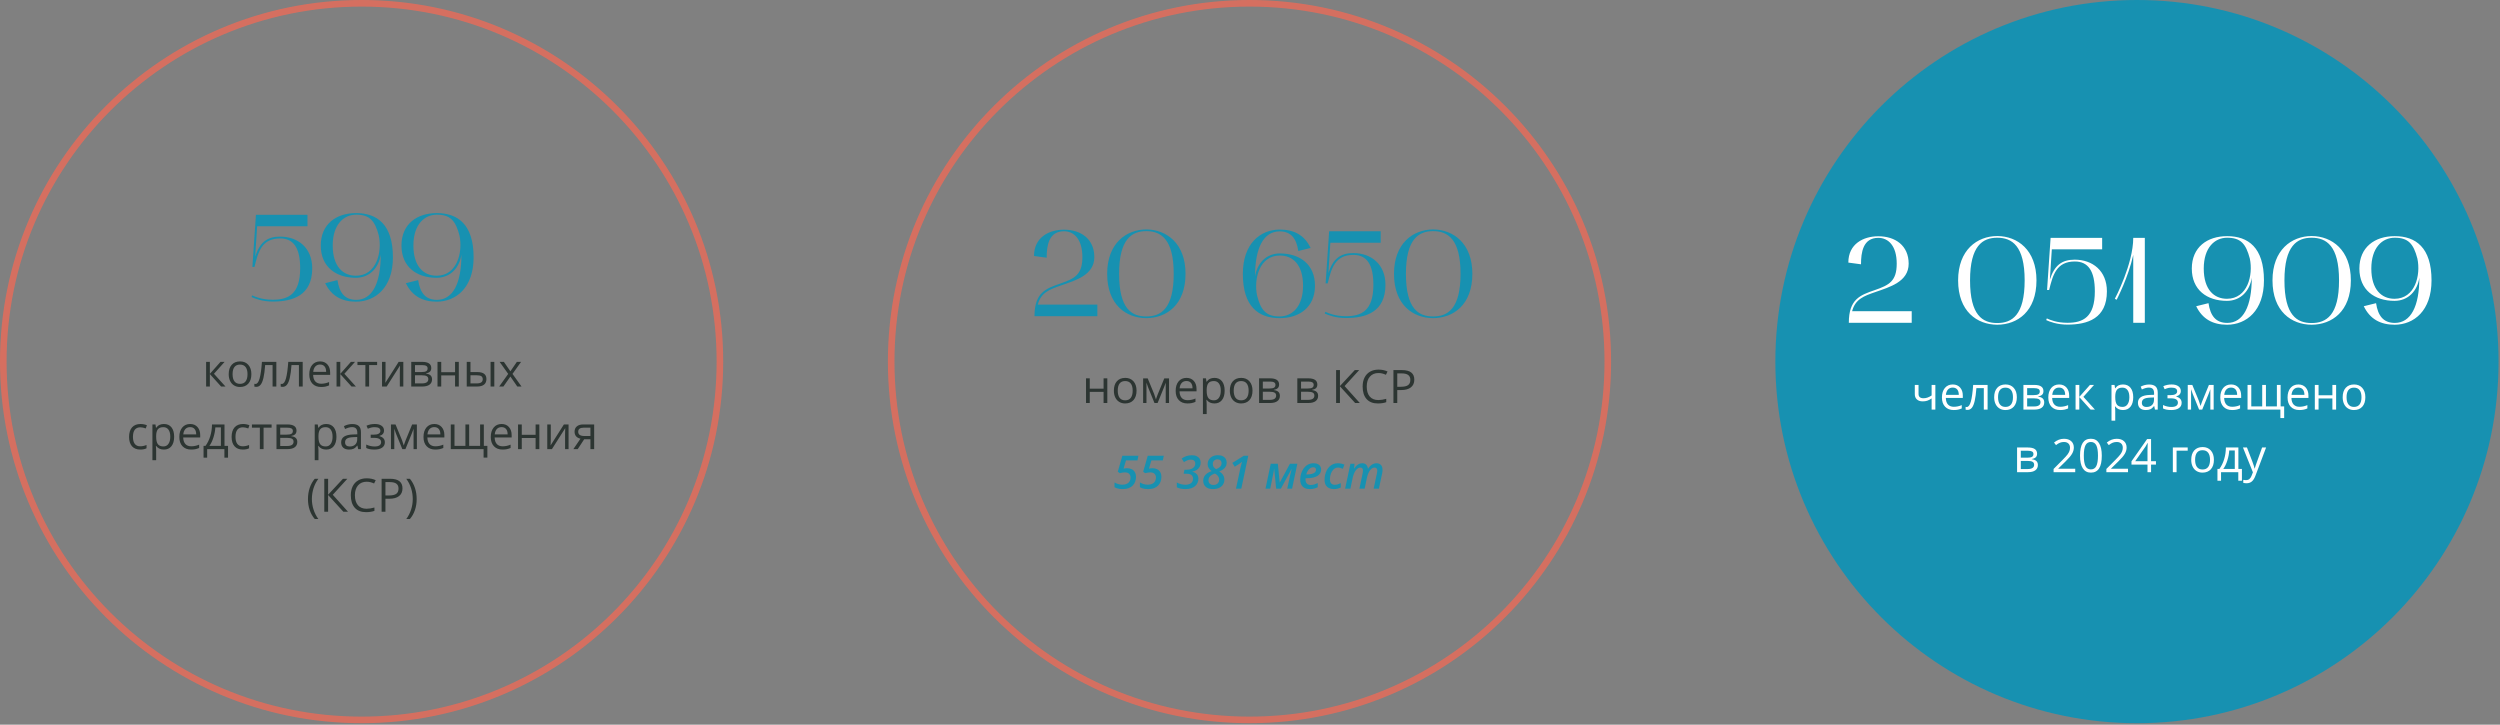 <?xml version="1.0" encoding="UTF-8"?> <svg xmlns="http://www.w3.org/2000/svg" width="759" height="220" viewBox="0 0 759 220" fill="none"><rect x="0" y="0" width="759" height="220" fill="#808080" stroke="none"/><circle cx="109.782" cy="109.782" r="108.782" stroke="#D56F60" stroke-width="2"></circle><path d="M82.804 91.555C79.659 91.555 77.402 90.667 76.366 90.186L76.551 89.668C77.55 90.149 79.696 91 82.804 91C87.54 91 91.129 89.298 91.129 81.454C91.129 75.238 89.094 72.389 85.061 72.389C79.437 72.389 78.364 76.533 77.254 81.047H76.625L77.698 65.211H93.349V68.689H78.068L77.476 77.902C78.845 73.61 81.065 71.834 85.024 71.834C90.426 71.834 94.792 75.201 94.792 81.454C94.792 89.705 88.909 91.555 82.804 91.555ZM97.386 74.535C97.386 68.06 102.049 64.693 108.117 64.693C114.481 64.693 119.291 68.134 119.291 78.124C119.291 87.337 113.963 91.555 108.117 91.592C103.751 91.592 100.606 89.853 98.719 85.968L102.456 85.043C103.011 88.817 104.639 91.037 108.154 91.037C113.001 91.037 115.591 86.005 115.591 77.31C114.999 81.269 112.261 84.34 108.043 84.34C101.975 84.34 97.386 81.01 97.386 74.535ZM101.013 74.535C101.013 80.936 104.158 83.711 108.043 83.711C114.296 83.711 116.072 76.57 114.999 71.501C113.815 66.987 112.224 65.174 108.117 65.174C104.306 65.174 101.013 68.208 101.013 74.535ZM121.885 74.535C121.885 68.06 126.547 64.693 132.615 64.693C138.979 64.693 143.789 68.134 143.789 78.124C143.789 87.337 138.461 91.555 132.615 91.592C128.249 91.592 125.104 89.853 123.217 85.968L126.954 85.043C127.509 88.817 129.137 91.037 132.652 91.037C137.499 91.037 140.089 86.005 140.089 77.31C139.497 81.269 136.759 84.34 132.541 84.34C126.473 84.34 121.885 81.01 121.885 74.535ZM125.511 74.535C125.511 80.936 128.656 83.711 132.541 83.711C138.794 83.711 140.57 76.57 139.497 71.501C138.313 66.987 136.722 65.174 132.615 65.174C128.804 65.174 125.511 68.208 125.511 74.535Z" fill="#1791B1"></path><path d="M66.947 109.86H68.191L64.958 113.477L68.458 117.353H67.132L63.714 113.559V117.353H62.579V109.86H63.714V113.504L66.947 109.86ZM76.319 113.6C76.319 114.821 76.012 115.776 75.397 116.464C74.781 117.147 73.931 117.489 72.847 117.489C72.177 117.489 71.582 117.332 71.062 117.018C70.543 116.703 70.142 116.252 69.859 115.664C69.577 115.076 69.436 114.388 69.436 113.6C69.436 112.378 69.741 111.428 70.352 110.749C70.962 110.065 71.81 109.724 72.894 109.724C73.943 109.724 74.774 110.072 75.39 110.77C76.009 111.467 76.319 112.41 76.319 113.6ZM70.611 113.6C70.611 114.557 70.803 115.286 71.186 115.787C71.568 116.288 72.131 116.539 72.874 116.539C73.617 116.539 74.18 116.291 74.562 115.794C74.95 115.293 75.144 114.561 75.144 113.6C75.144 112.647 74.95 111.925 74.562 111.433C74.18 110.936 73.612 110.688 72.86 110.688C72.118 110.688 71.557 110.931 71.179 111.419C70.8 111.907 70.611 112.633 70.611 113.6ZM83.9 117.353H82.752V110.831H80.503C80.38 112.453 80.209 113.741 79.99 114.693C79.772 115.646 79.487 116.343 79.136 116.785C78.789 117.227 78.347 117.448 77.81 117.448C77.564 117.448 77.368 117.421 77.222 117.366V116.525C77.322 116.553 77.436 116.566 77.564 116.566C78.088 116.566 78.505 116.013 78.814 114.905C79.124 113.798 79.359 112.116 79.519 109.86H83.9V117.353ZM91.898 117.353H90.75V110.831H88.501C88.378 112.453 88.207 113.741 87.988 114.693C87.769 115.646 87.485 116.343 87.134 116.785C86.787 117.227 86.345 117.448 85.808 117.448C85.561 117.448 85.366 117.421 85.22 117.366V116.525C85.32 116.553 85.434 116.566 85.561 116.566C86.086 116.566 86.503 116.013 86.812 114.905C87.122 113.798 87.357 112.116 87.517 109.86H91.898V117.353ZM97.477 117.489C96.369 117.489 95.494 117.152 94.852 116.478C94.213 115.803 93.894 114.867 93.894 113.668C93.894 112.46 94.191 111.501 94.783 110.79C95.38 110.079 96.18 109.724 97.183 109.724C98.121 109.724 98.864 110.034 99.411 110.653C99.958 111.269 100.231 112.082 100.231 113.094V113.812H95.07C95.093 114.691 95.314 115.359 95.733 115.814C96.157 116.27 96.752 116.498 97.518 116.498C98.324 116.498 99.122 116.329 99.91 115.992V117.004C99.509 117.177 99.129 117.3 98.769 117.373C98.413 117.451 97.982 117.489 97.477 117.489ZM97.169 110.674C96.567 110.674 96.087 110.87 95.727 111.262C95.371 111.654 95.162 112.196 95.098 112.889H99.015C99.015 112.173 98.855 111.626 98.536 111.248C98.217 110.865 97.761 110.674 97.169 110.674ZM106.541 109.86H107.785L104.552 113.477L108.052 117.353H106.726L103.308 113.559V117.353H102.173V109.86H103.308V113.504L106.541 109.86ZM114.498 110.831H112.064V117.353H110.93V110.831H108.523V109.86H114.498V110.831ZM117.048 109.86V114.611L117 115.855L116.979 116.245L121.033 109.86H122.448V117.353H121.389V112.772L121.409 111.87L121.443 110.981L117.396 117.353H115.981V109.86H117.048ZM130.932 111.74C130.932 112.228 130.79 112.599 130.508 112.854C130.23 113.105 129.838 113.274 129.332 113.36V113.422C129.97 113.508 130.435 113.695 130.727 113.982C131.023 114.27 131.171 114.666 131.171 115.172C131.171 115.869 130.913 116.407 130.398 116.785C129.888 117.163 129.141 117.353 128.156 117.353H124.854V109.86H128.143C130.002 109.86 130.932 110.487 130.932 111.74ZM130.036 115.097C130.036 114.691 129.881 114.397 129.571 114.215C129.266 114.028 128.758 113.935 128.047 113.935H125.989V116.402H128.074C129.382 116.402 130.036 115.967 130.036 115.097ZM129.824 111.85C129.824 111.485 129.683 111.228 129.4 111.077C129.122 110.922 128.699 110.845 128.129 110.845H125.989V112.957H127.91C128.612 112.957 129.106 112.87 129.394 112.697C129.681 112.524 129.824 112.242 129.824 111.85ZM133.96 109.86V112.998H138.157V109.86H139.292V117.353H138.157V113.976H133.96V117.353H132.825V109.86H133.96ZM142.833 112.957H144.877C145.829 112.957 146.534 113.135 146.989 113.49C147.45 113.841 147.68 114.368 147.68 115.069C147.68 115.821 147.436 116.391 146.948 116.778C146.465 117.161 145.752 117.353 144.809 117.353H141.698V109.86H142.833V112.957ZM150.072 117.353H148.938V109.86H150.072V117.353ZM142.833 113.935V116.402H144.754C145.957 116.402 146.559 115.981 146.559 115.138C146.559 114.718 146.42 114.413 146.142 114.222C145.864 114.03 145.39 113.935 144.72 113.935H142.833ZM154.29 113.518L151.686 109.86H152.978L154.953 112.731L156.922 109.86H158.2L155.596 113.518L158.337 117.353H157.052L154.953 114.317L152.834 117.353H151.549L154.29 113.518ZM42.598 136.489C41.513 136.489 40.672 136.157 40.075 135.491C39.483 134.821 39.187 133.876 39.187 132.654C39.187 131.401 39.487 130.433 40.089 129.749C40.695 129.065 41.556 128.724 42.673 128.724C43.033 128.724 43.393 128.762 43.753 128.84C44.113 128.917 44.395 129.008 44.601 129.113L44.252 130.077C44.001 129.977 43.728 129.895 43.432 129.831C43.135 129.763 42.873 129.729 42.645 129.729C41.123 129.729 40.362 130.699 40.362 132.641C40.362 133.561 40.547 134.268 40.916 134.76C41.29 135.252 41.841 135.498 42.57 135.498C43.195 135.498 43.835 135.364 44.491 135.095V136.1C43.99 136.359 43.359 136.489 42.598 136.489ZM49.762 136.489C49.274 136.489 48.828 136.4 48.422 136.223C48.021 136.04 47.684 135.762 47.41 135.389H47.328C47.383 135.826 47.41 136.241 47.41 136.633V139.716H46.275V128.86H47.198L47.355 129.886H47.41C47.702 129.476 48.041 129.179 48.429 128.997C48.816 128.815 49.26 128.724 49.762 128.724C50.755 128.724 51.521 129.063 52.059 129.742C52.601 130.421 52.872 131.374 52.872 132.6C52.872 133.83 52.596 134.787 52.045 135.471C51.498 136.15 50.737 136.489 49.762 136.489ZM49.598 129.688C48.832 129.688 48.278 129.899 47.937 130.323C47.595 130.747 47.419 131.422 47.41 132.347V132.6C47.41 133.652 47.586 134.407 47.937 134.862C48.287 135.313 48.85 135.539 49.625 135.539C50.272 135.539 50.778 135.277 51.143 134.753C51.512 134.229 51.696 133.507 51.696 132.586C51.696 131.652 51.512 130.936 51.143 130.439C50.778 129.938 50.263 129.688 49.598 129.688ZM58.026 136.489C56.919 136.489 56.044 136.152 55.401 135.478C54.763 134.803 54.444 133.867 54.444 132.668C54.444 131.46 54.741 130.501 55.333 129.79C55.93 129.079 56.73 128.724 57.732 128.724C58.671 128.724 59.414 129.034 59.961 129.653C60.508 130.269 60.781 131.082 60.781 132.094V132.812H55.62C55.643 133.691 55.864 134.359 56.283 134.814C56.707 135.27 57.302 135.498 58.067 135.498C58.874 135.498 59.672 135.329 60.46 134.992V136.004C60.059 136.177 59.678 136.3 59.318 136.373C58.963 136.451 58.532 136.489 58.026 136.489ZM57.719 129.674C57.117 129.674 56.636 129.87 56.276 130.262C55.921 130.654 55.711 131.196 55.648 131.889H59.565C59.565 131.173 59.405 130.626 59.086 130.248C58.767 129.865 58.311 129.674 57.719 129.674ZM69.231 138.943H68.13V136.353H62.894V138.943H61.8V135.375H62.388C62.998 134.546 63.477 133.573 63.823 132.456C64.17 131.34 64.35 130.141 64.363 128.86H68.157V135.375H69.231V138.943ZM67.064 135.375V129.756H65.382C65.323 130.768 65.127 131.793 64.794 132.832C64.466 133.867 64.056 134.714 63.563 135.375H67.064ZM73.728 136.489C72.644 136.489 71.803 136.157 71.206 135.491C70.614 134.821 70.317 133.876 70.317 132.654C70.317 131.401 70.618 130.433 71.22 129.749C71.826 129.065 72.687 128.724 73.804 128.724C74.164 128.724 74.524 128.762 74.884 128.84C75.244 128.917 75.526 129.008 75.731 129.113L75.383 130.077C75.132 129.977 74.859 129.895 74.562 129.831C74.266 129.763 74.004 129.729 73.776 129.729C72.254 129.729 71.493 130.699 71.493 132.641C71.493 133.561 71.678 134.268 72.047 134.76C72.421 135.252 72.972 135.498 73.701 135.498C74.326 135.498 74.966 135.364 75.622 135.095V136.1C75.121 136.359 74.49 136.489 73.728 136.489ZM82.458 129.831H80.024V136.353H78.89V129.831H76.483V128.86H82.458V129.831ZM90.019 130.74C90.019 131.228 89.877 131.599 89.595 131.854C89.317 132.105 88.925 132.274 88.419 132.36V132.422C89.057 132.508 89.522 132.695 89.814 132.982C90.11 133.27 90.258 133.666 90.258 134.172C90.258 134.869 90 135.407 89.485 135.785C88.975 136.163 88.228 136.353 87.243 136.353H83.941V128.86H87.23C89.089 128.86 90.019 129.487 90.019 130.74ZM89.123 134.097C89.123 133.691 88.968 133.397 88.658 133.215C88.353 133.028 87.845 132.935 87.134 132.935H85.076V135.402H87.161C88.469 135.402 89.123 134.967 89.123 134.097ZM88.911 130.85C88.911 130.485 88.77 130.228 88.487 130.077C88.209 129.922 87.785 129.845 87.216 129.845H85.076V131.957H86.997C87.699 131.957 88.193 131.87 88.481 131.697C88.768 131.524 88.911 131.242 88.911 130.85ZM99.035 136.489C98.547 136.489 98.101 136.4 97.695 136.223C97.294 136.04 96.957 135.762 96.684 135.389H96.602C96.656 135.826 96.684 136.241 96.684 136.633V139.716H95.549V128.86H96.472L96.629 129.886H96.684C96.975 129.476 97.315 129.179 97.702 128.997C98.09 128.815 98.534 128.724 99.035 128.724C100.029 128.724 100.794 129.063 101.332 129.742C101.874 130.421 102.146 131.374 102.146 132.6C102.146 133.83 101.87 134.787 101.318 135.471C100.771 136.15 100.01 136.489 99.035 136.489ZM98.871 129.688C98.106 129.688 97.552 129.899 97.21 130.323C96.868 130.747 96.693 131.422 96.684 132.347V132.6C96.684 133.652 96.859 134.407 97.21 134.862C97.561 135.313 98.124 135.539 98.898 135.539C99.546 135.539 100.051 135.277 100.416 134.753C100.785 134.229 100.97 133.507 100.97 132.586C100.97 131.652 100.785 130.936 100.416 130.439C100.051 129.938 99.537 129.688 98.871 129.688ZM108.742 136.353L108.517 135.286H108.462C108.088 135.756 107.715 136.075 107.341 136.243C106.972 136.407 106.509 136.489 105.953 136.489C105.21 136.489 104.627 136.298 104.203 135.915C103.784 135.532 103.574 134.988 103.574 134.281C103.574 132.768 104.784 131.975 107.204 131.902L108.476 131.861V131.396C108.476 130.809 108.348 130.376 108.093 130.098C107.842 129.815 107.439 129.674 106.883 129.674C106.258 129.674 105.552 129.865 104.764 130.248L104.415 129.38C104.784 129.179 105.188 129.022 105.625 128.908C106.067 128.794 106.509 128.737 106.951 128.737C107.844 128.737 108.505 128.936 108.934 129.332C109.367 129.729 109.583 130.364 109.583 131.239V136.353H108.742ZM106.179 135.553C106.885 135.553 107.439 135.359 107.84 134.972C108.245 134.584 108.448 134.042 108.448 133.345V132.668L107.313 132.716C106.411 132.748 105.759 132.889 105.358 133.14C104.962 133.386 104.764 133.771 104.764 134.295C104.764 134.705 104.887 135.017 105.133 135.231C105.383 135.446 105.732 135.553 106.179 135.553ZM113.356 131.971C114.774 131.971 115.482 131.579 115.482 130.795C115.482 130.057 114.908 129.688 113.76 129.688C113.409 129.688 113.09 129.719 112.803 129.783C112.516 129.847 112.14 129.975 111.675 130.166L111.271 129.243C112.046 128.897 112.892 128.724 113.808 128.724C114.669 128.724 115.348 128.901 115.845 129.257C116.341 129.608 116.59 130.089 116.59 130.699C116.59 131.538 116.123 132.087 115.188 132.347V132.401C115.763 132.57 116.182 132.812 116.446 133.126C116.711 133.436 116.843 133.826 116.843 134.295C116.843 134.988 116.562 135.528 116.002 135.915C115.446 136.298 114.676 136.489 113.691 136.489C112.611 136.489 111.777 136.327 111.189 136.004V134.965C112.023 135.357 112.867 135.553 113.719 135.553C114.375 135.553 114.869 135.441 115.202 135.218C115.539 134.99 115.708 134.664 115.708 134.24C115.708 133.37 114.999 132.935 113.582 132.935H112.543V131.971H113.356ZM122.585 135.259L122.797 134.623L123.091 133.816L125.121 128.874H126.563V136.353H125.559V130.166L125.422 130.562L125.025 131.608L123.091 136.353H122.141L120.206 131.595C119.965 130.984 119.798 130.508 119.707 130.166V136.353H118.695V128.874H120.083L122.045 133.625C122.241 134.126 122.421 134.671 122.585 135.259ZM132.155 136.489C131.048 136.489 130.173 136.152 129.53 135.478C128.892 134.803 128.573 133.867 128.573 132.668C128.573 131.46 128.869 130.501 129.462 129.79C130.059 129.079 130.859 128.724 131.861 128.724C132.8 128.724 133.543 129.034 134.09 129.653C134.637 130.269 134.91 131.082 134.91 132.094V132.812H129.749C129.772 133.691 129.993 134.359 130.412 134.814C130.836 135.27 131.431 135.498 132.196 135.498C133.003 135.498 133.8 135.329 134.589 134.992V136.004C134.188 136.177 133.807 136.3 133.447 136.373C133.092 136.451 132.661 136.489 132.155 136.489ZM131.848 129.674C131.246 129.674 130.765 129.87 130.405 130.262C130.05 130.654 129.84 131.196 129.776 131.889H133.693C133.693 131.173 133.534 130.626 133.215 130.248C132.896 129.865 132.44 129.674 131.848 129.674ZM142.437 135.375H145.759V128.874H146.894V135.375H147.967V138.93H146.818V136.353H136.852V128.874H137.986V135.375H141.302V128.874H142.437V135.375ZM152.581 136.489C151.474 136.489 150.599 136.152 149.956 135.478C149.318 134.803 148.999 133.867 148.999 132.668C148.999 131.46 149.295 130.501 149.888 129.79C150.485 129.079 151.285 128.724 152.287 128.724C153.226 128.724 153.969 129.034 154.516 129.653C155.062 130.269 155.336 131.082 155.336 132.094V132.812H150.175C150.198 133.691 150.419 134.359 150.838 134.814C151.262 135.27 151.856 135.498 152.622 135.498C153.429 135.498 154.226 135.329 155.015 134.992V136.004C154.614 136.177 154.233 136.3 153.873 136.373C153.518 136.451 153.087 136.489 152.581 136.489ZM152.273 129.674C151.672 129.674 151.191 129.87 150.831 130.262C150.476 130.654 150.266 131.196 150.202 131.889H154.119C154.119 131.173 153.96 130.626 153.641 130.248C153.322 129.865 152.866 129.674 152.273 129.674ZM158.412 128.86V131.998H162.609V128.86H163.744V136.353H162.609V132.976H158.412V136.353H157.277V128.86H158.412ZM167.217 128.86V133.611L167.169 134.855L167.148 135.245L171.202 128.86H172.617V136.353H171.558V131.772L171.578 130.87L171.612 129.981L167.565 136.353H166.15V128.86H167.217ZM175.399 136.353H174.073L176.227 133.188C175.648 133.06 175.203 132.814 174.894 132.449C174.588 132.08 174.436 131.618 174.436 131.062C174.436 130.378 174.666 129.84 175.126 129.448C175.586 129.056 176.229 128.86 177.054 128.86H180.39V136.353H179.255V133.358H177.361L175.399 136.353ZM175.543 131.075C175.543 131.941 176.172 132.374 177.43 132.374H179.255V129.845H177.197C176.094 129.845 175.543 130.255 175.543 131.075ZM93.498 151.518C93.498 150.31 93.674 149.18 94.024 148.127C94.38 147.074 94.89 146.151 95.556 145.358H96.663C96.007 146.238 95.512 147.204 95.18 148.257C94.852 149.31 94.688 150.392 94.688 151.504C94.688 152.598 94.856 153.666 95.193 154.71C95.531 155.754 96.016 156.706 96.649 157.567H95.556C94.886 156.793 94.375 155.888 94.024 154.854C93.674 153.819 93.498 152.707 93.498 151.518ZM105.646 155.353H104.237L99.616 150.287V155.353H98.454V145.358H99.616V150.198L104.121 145.358H105.454L101.031 150.212L105.646 155.353ZM111.306 146.254C110.207 146.254 109.339 146.621 108.701 147.354C108.068 148.084 107.751 149.084 107.751 150.355C107.751 151.663 108.056 152.675 108.667 153.391C109.282 154.102 110.157 154.457 111.292 154.457C111.989 154.457 112.785 154.332 113.678 154.081V155.1C112.985 155.359 112.131 155.489 111.114 155.489C109.642 155.489 108.505 155.043 107.703 154.149C106.906 153.256 106.507 151.987 106.507 150.342C106.507 149.312 106.698 148.41 107.081 147.635C107.468 146.86 108.024 146.263 108.749 145.844C109.478 145.424 110.335 145.215 111.319 145.215C112.368 145.215 113.284 145.406 114.067 145.789L113.575 146.787C112.819 146.432 112.062 146.254 111.306 146.254ZM122.195 148.271C122.195 149.282 121.849 150.062 121.156 150.608C120.468 151.151 119.481 151.422 118.196 151.422H117.021V155.353H115.858V145.358H118.449C120.947 145.358 122.195 146.329 122.195 148.271ZM117.021 150.424H118.066C119.096 150.424 119.841 150.257 120.302 149.925C120.762 149.592 120.992 149.059 120.992 148.325C120.992 147.664 120.776 147.172 120.343 146.849C119.91 146.525 119.235 146.363 118.319 146.363H117.021V150.424ZM126.502 151.518C126.502 152.716 126.324 153.833 125.969 154.867C125.618 155.902 125.11 156.802 124.444 157.567H123.351C123.984 156.711 124.469 155.76 124.807 154.717C125.144 153.669 125.312 152.598 125.312 151.504C125.312 150.392 125.146 149.31 124.813 148.257C124.485 147.204 123.993 146.238 123.337 145.358H124.444C125.114 146.156 125.625 147.083 125.976 148.141C126.326 149.193 126.502 150.319 126.502 151.518Z" fill="#2C3532"></path><circle cx="379.345" cy="109.782" r="108.782" stroke="#D56F60" stroke-width="2"></circle><path d="M313.923 77.722C313.923 72.024 318.511 69.73 323.025 69.73C328.168 69.73 332.238 72.542 332.238 78.055C332.238 83.568 326.429 85.159 322.1 86.676C318.696 87.86 316.032 88.785 315.07 92.485H333.163V96H314.071C314.071 88.822 317.512 87.601 321.915 86.084C326.318 84.567 328.612 83.346 328.612 78.055C328.612 72.616 326.059 70.211 323.025 70.211C318.326 70.211 317.771 74.725 317.771 78.24L313.923 77.722ZM336.136 83.124C336.136 73.874 341.908 69.693 348.013 69.656C354.155 69.693 359.927 73.874 359.927 83.124C359.927 92.559 354.155 96.555 348.013 96.592C341.908 96.555 336.136 92.559 336.136 83.124ZM348.013 70.174C343.61 70.174 339.762 72.579 339.762 83.124C339.762 93.817 343.61 96.074 348.013 96.074C352.453 96.074 356.338 93.743 356.338 83.124C356.338 72.579 352.453 70.174 348.013 70.174ZM388.501 96.592C382.137 96.592 377.327 93.151 377.327 83.161C377.327 73.911 382.655 69.73 388.501 69.693C392.904 69.693 396.049 71.395 397.899 75.28L394.162 76.205C393.607 72.431 391.979 70.248 388.501 70.248C383.617 70.248 381.027 75.243 381.027 83.975C381.619 79.979 384.357 76.945 388.575 76.945C394.643 76.945 399.231 80.275 399.231 86.75C399.231 93.225 394.569 96.592 388.501 96.592ZM388.575 77.574C382.359 77.574 380.583 84.678 381.656 89.747C382.803 94.261 384.431 96.074 388.501 96.074C392.312 96.074 395.605 93.077 395.605 86.75C395.605 80.349 392.497 77.574 388.575 77.574ZM408.633 96.555C405.488 96.555 403.231 95.667 402.195 95.186L402.38 94.668C403.379 95.149 405.525 96 408.633 96C413.369 96 416.958 94.298 416.958 86.454C416.958 80.238 414.923 77.389 410.89 77.389C405.266 77.389 404.193 81.533 403.083 86.047H402.454L403.527 70.211H419.178V73.689H403.897L403.305 82.902C404.674 78.61 406.894 76.834 410.853 76.834C416.255 76.834 420.621 80.201 420.621 86.454C420.621 94.705 414.738 96.555 408.633 96.555ZM423.216 83.124C423.216 73.874 428.988 69.693 435.093 69.656C441.235 69.693 447.007 73.874 447.007 83.124C447.007 92.559 441.235 96.555 435.093 96.592C428.988 96.555 423.216 92.559 423.216 83.124ZM435.093 70.174C430.69 70.174 426.842 72.579 426.842 83.124C426.842 93.817 430.69 96.074 435.093 96.074C439.533 96.074 443.418 93.743 443.418 83.124C443.418 72.579 439.533 70.174 435.093 70.174Z" fill="#1791B1"></path><path d="M330.851 114.86V117.998H335.048V114.86H336.183V122.353H335.048V118.976H330.851V122.353H329.716V114.86H330.851ZM345.056 118.6C345.056 119.821 344.749 120.776 344.133 121.464C343.518 122.147 342.668 122.489 341.583 122.489C340.914 122.489 340.319 122.332 339.799 122.018C339.28 121.703 338.879 121.252 338.596 120.664C338.314 120.076 338.172 119.388 338.172 118.6C338.172 117.378 338.478 116.428 339.088 115.749C339.699 115.065 340.547 114.724 341.631 114.724C342.68 114.724 343.511 115.072 344.126 115.77C344.746 116.467 345.056 117.41 345.056 118.6ZM339.348 118.6C339.348 119.557 339.54 120.286 339.922 120.787C340.305 121.288 340.868 121.539 341.611 121.539C342.354 121.539 342.917 121.291 343.299 120.794C343.687 120.293 343.88 119.561 343.88 118.6C343.88 117.647 343.687 116.925 343.299 116.433C342.917 115.936 342.349 115.688 341.597 115.688C340.854 115.688 340.294 115.931 339.916 116.419C339.537 116.907 339.348 117.633 339.348 118.6ZM350.942 121.259L351.154 120.623L351.448 119.816L353.478 114.874H354.92V122.353H353.916V116.166L353.779 116.562L353.382 117.608L351.448 122.353H350.498L348.563 117.595C348.321 116.984 348.155 116.508 348.064 116.166V122.353H347.052V114.874H348.44L350.402 119.625C350.598 120.126 350.778 120.671 350.942 121.259ZM360.512 122.489C359.405 122.489 358.53 122.152 357.887 121.478C357.249 120.803 356.93 119.867 356.93 118.668C356.93 117.46 357.226 116.501 357.819 115.79C358.416 115.079 359.216 114.724 360.218 114.724C361.157 114.724 361.9 115.034 362.447 115.653C362.994 116.269 363.267 117.082 363.267 118.094V118.812H358.106C358.129 119.691 358.35 120.359 358.769 120.814C359.193 121.27 359.788 121.498 360.553 121.498C361.36 121.498 362.157 121.329 362.946 120.992V122.004C362.545 122.177 362.164 122.3 361.804 122.373C361.449 122.451 361.018 122.489 360.512 122.489ZM360.205 115.674C359.603 115.674 359.122 115.87 358.762 116.262C358.407 116.654 358.197 117.196 358.133 117.889H362.05C362.05 117.173 361.891 116.626 361.572 116.248C361.253 115.865 360.797 115.674 360.205 115.674ZM368.695 122.489C368.207 122.489 367.761 122.4 367.355 122.223C366.954 122.04 366.617 121.762 366.343 121.389H366.261C366.316 121.826 366.343 122.241 366.343 122.633V125.716H365.208V114.86H366.131L366.289 115.886H366.343C366.635 115.476 366.974 115.179 367.362 114.997C367.749 114.815 368.194 114.724 368.695 114.724C369.688 114.724 370.454 115.063 370.992 115.742C371.534 116.421 371.805 117.374 371.805 118.6C371.805 119.83 371.529 120.787 370.978 121.471C370.431 122.15 369.67 122.489 368.695 122.489ZM368.531 115.688C367.765 115.688 367.211 115.899 366.87 116.323C366.528 116.747 366.352 117.422 366.343 118.347V118.6C366.343 119.652 366.519 120.407 366.87 120.862C367.221 121.313 367.783 121.539 368.558 121.539C369.205 121.539 369.711 121.277 370.076 120.753C370.445 120.229 370.629 119.507 370.629 118.586C370.629 117.652 370.445 116.936 370.076 116.439C369.711 115.938 369.196 115.688 368.531 115.688ZM380.261 118.6C380.261 119.821 379.954 120.776 379.338 121.464C378.723 122.147 377.873 122.489 376.789 122.489C376.119 122.489 375.524 122.332 375.004 122.018C374.485 121.703 374.084 121.252 373.801 120.664C373.519 120.076 373.377 119.388 373.377 118.6C373.377 117.378 373.683 116.428 374.293 115.749C374.904 115.065 375.752 114.724 376.836 114.724C377.885 114.724 378.716 115.072 379.332 115.77C379.951 116.467 380.261 117.41 380.261 118.6ZM374.553 118.6C374.553 119.557 374.745 120.286 375.127 120.787C375.51 121.288 376.073 121.539 376.816 121.539C377.559 121.539 378.122 121.291 378.504 120.794C378.892 120.293 379.085 119.561 379.085 118.6C379.085 117.647 378.892 116.925 378.504 116.433C378.122 115.936 377.554 115.688 376.802 115.688C376.059 115.688 375.499 115.931 375.121 116.419C374.742 116.907 374.553 117.633 374.553 118.6ZM388.334 116.74C388.334 117.228 388.193 117.599 387.911 117.854C387.633 118.105 387.241 118.274 386.735 118.36V118.422C387.373 118.508 387.838 118.695 388.129 118.982C388.426 119.27 388.574 119.666 388.574 120.172C388.574 120.869 388.316 121.407 387.801 121.785C387.291 122.163 386.543 122.353 385.559 122.353H382.257V114.86H385.545C387.405 114.86 388.334 115.487 388.334 116.74ZM387.439 120.097C387.439 119.691 387.284 119.397 386.974 119.215C386.669 119.028 386.161 118.935 385.45 118.935H383.392V121.402H385.477C386.785 121.402 387.439 120.967 387.439 120.097ZM387.227 116.85C387.227 116.485 387.086 116.228 386.803 116.077C386.525 115.922 386.101 115.845 385.532 115.845H383.392V117.957H385.313C386.015 117.957 386.509 117.87 386.796 117.697C387.083 117.524 387.227 117.242 387.227 116.85ZM399.942 116.74C399.942 117.228 399.801 117.599 399.518 117.854C399.24 118.105 398.848 118.274 398.342 118.36V118.422C398.98 118.508 399.445 118.695 399.737 118.982C400.033 119.27 400.181 119.666 400.181 120.172C400.181 120.869 399.924 121.407 399.409 121.785C398.898 122.163 398.151 122.353 397.167 122.353H393.865V114.86H397.153C399.012 114.86 399.942 115.487 399.942 116.74ZM399.046 120.097C399.046 119.691 398.891 119.397 398.582 119.215C398.276 119.028 397.768 118.935 397.057 118.935H395V121.402H397.084C398.392 121.402 399.046 120.967 399.046 120.097ZM398.834 116.85C398.834 116.485 398.693 116.228 398.411 116.077C398.133 115.922 397.709 115.845 397.139 115.845H395V117.957H396.92C397.622 117.957 398.117 117.87 398.404 117.697C398.691 117.524 398.834 117.242 398.834 116.85ZM412.834 122.353H411.426L406.805 117.287V122.353H405.643V112.358H406.805V117.198L411.31 112.358H412.643L408.22 117.212L412.834 122.353ZM418.495 113.254C417.396 113.254 416.528 113.621 415.89 114.354C415.257 115.084 414.94 116.084 414.94 117.355C414.94 118.663 415.245 119.675 415.856 120.391C416.471 121.102 417.346 121.457 418.481 121.457C419.178 121.457 419.973 121.332 420.867 121.081V122.1C420.174 122.359 419.319 122.489 418.303 122.489C416.831 122.489 415.694 122.043 414.892 121.149C414.095 120.256 413.696 118.987 413.696 117.342C413.696 116.312 413.887 115.41 414.27 114.635C414.657 113.86 415.213 113.263 415.938 112.844C416.667 112.424 417.524 112.215 418.508 112.215C419.556 112.215 420.472 112.406 421.256 112.789L420.764 113.787C420.008 113.432 419.251 113.254 418.495 113.254ZM429.384 115.271C429.384 116.282 429.038 117.062 428.345 117.608C427.657 118.151 426.67 118.422 425.385 118.422H424.209V122.353H423.047V112.358H425.638C428.136 112.358 429.384 113.329 429.384 115.271ZM424.209 117.424H425.255C426.285 117.424 427.03 117.257 427.491 116.925C427.951 116.592 428.181 116.059 428.181 115.325C428.181 114.664 427.965 114.172 427.532 113.849C427.099 113.525 426.424 113.363 425.508 113.363H424.209V117.424Z" fill="#2C3532"></path><path d="M340.815 148.489C340.487 148.489 340.173 148.466 339.872 148.421C339.576 148.375 339.3 148.312 339.045 148.229C338.79 148.147 338.564 148.049 338.368 147.936V146.466C338.701 146.666 339.068 146.83 339.469 146.958C339.87 147.086 340.287 147.149 340.72 147.149C341.171 147.149 341.556 147.092 341.875 146.979C342.194 146.86 342.454 146.701 342.654 146.5C342.855 146.295 343.001 146.062 343.092 145.803C343.187 145.543 343.235 145.272 343.235 144.989C343.235 144.524 343.094 144.146 342.811 143.854C342.533 143.563 342.1 143.417 341.513 143.417C341.225 143.417 340.954 143.442 340.699 143.492C340.444 143.538 340.198 143.592 339.961 143.656L339.359 143.205L340.747 138.358H345.621L345.327 139.773H341.854L341.109 142.275C341.251 142.243 341.41 142.214 341.588 142.187C341.766 142.159 341.966 142.146 342.189 142.146C342.718 142.146 343.185 142.248 343.591 142.453C343.996 142.654 344.313 142.95 344.541 143.342C344.773 143.734 344.89 144.219 344.89 144.798C344.89 145.276 344.812 145.737 344.657 146.179C344.507 146.616 344.27 147.01 343.946 147.361C343.623 147.708 343.201 147.983 342.682 148.188C342.167 148.389 341.544 148.489 340.815 148.489ZM348.526 148.489C348.198 148.489 347.884 148.466 347.583 148.421C347.287 148.375 347.011 148.312 346.756 148.229C346.501 148.147 346.275 148.049 346.079 147.936V146.466C346.412 146.666 346.779 146.83 347.18 146.958C347.581 147.086 347.998 147.149 348.431 147.149C348.882 147.149 349.267 147.092 349.586 146.979C349.905 146.86 350.165 146.701 350.365 146.5C350.566 146.295 350.711 146.062 350.803 145.803C350.898 145.543 350.946 145.272 350.946 144.989C350.946 144.524 350.805 144.146 350.522 143.854C350.244 143.563 349.811 143.417 349.224 143.417C348.936 143.417 348.665 143.442 348.41 143.492C348.155 143.538 347.909 143.592 347.672 143.656L347.07 143.205L348.458 138.358H353.332L353.038 139.773H349.565L348.82 142.275C348.961 142.243 349.121 142.214 349.299 142.187C349.476 142.159 349.677 142.146 349.9 142.146C350.429 142.146 350.896 142.248 351.302 142.453C351.707 142.654 352.024 142.95 352.252 143.342C352.484 143.734 352.6 144.219 352.6 144.798C352.6 145.276 352.523 145.737 352.368 146.179C352.218 146.616 351.981 147.01 351.657 147.361C351.334 147.708 350.912 147.983 350.392 148.188C349.877 148.389 349.255 148.489 348.526 148.489ZM359.915 148.489C359.386 148.489 358.901 148.444 358.459 148.353C358.017 148.257 357.623 148.12 357.276 147.942V146.479C357.627 146.685 358.033 146.851 358.493 146.979C358.958 147.106 359.418 147.17 359.874 147.17C360.234 147.17 360.558 147.129 360.845 147.047C361.132 146.965 361.376 146.846 361.576 146.691C361.781 146.532 361.936 146.338 362.041 146.11C362.15 145.878 362.205 145.614 362.205 145.317C362.205 145.007 362.137 144.743 362 144.524C361.868 144.301 361.66 144.13 361.378 144.012C361.095 143.889 360.731 143.827 360.284 143.827H359.354L359.607 142.604H360.325C360.649 142.604 360.963 142.567 361.268 142.494C361.578 142.417 361.854 142.3 362.096 142.146C362.342 141.991 362.535 141.795 362.677 141.558C362.818 141.321 362.889 141.04 362.889 140.717C362.889 140.366 362.775 140.083 362.547 139.869C362.323 139.655 362.004 139.548 361.59 139.548C361.166 139.548 360.779 139.623 360.428 139.773C360.081 139.924 359.755 140.102 359.45 140.307L358.753 139.206C359.172 138.919 359.626 138.682 360.113 138.495C360.601 138.308 361.184 138.215 361.863 138.215C362.447 138.215 362.934 138.311 363.326 138.502C363.723 138.693 364.021 138.958 364.222 139.295C364.422 139.632 364.522 140.02 364.522 140.457C364.522 140.926 364.422 141.35 364.222 141.729C364.021 142.102 363.734 142.414 363.36 142.665C362.991 142.916 362.542 143.089 362.014 143.185V143.246C362.529 143.342 362.959 143.567 363.306 143.923C363.656 144.274 363.832 144.759 363.832 145.379C363.832 145.775 363.754 146.16 363.599 146.534C363.449 146.903 363.214 147.236 362.895 147.532C362.576 147.824 362.169 148.056 361.672 148.229C361.18 148.403 360.594 148.489 359.915 148.489ZM368.255 148.489C367.594 148.489 367.043 148.378 366.6 148.154C366.163 147.931 365.835 147.63 365.616 147.252C365.397 146.869 365.288 146.445 365.288 145.98C365.288 145.493 365.388 145.064 365.589 144.695C365.789 144.322 366.079 143.998 366.457 143.725C366.84 143.451 367.298 143.216 367.831 143.021C367.617 142.861 367.421 142.681 367.243 142.48C367.065 142.28 366.922 142.052 366.812 141.797C366.703 141.537 366.648 141.243 366.648 140.915C366.648 140.386 366.776 139.919 367.031 139.514C367.291 139.104 367.653 138.782 368.118 138.55C368.587 138.317 369.139 138.201 369.772 138.201C370.383 138.201 370.882 138.306 371.269 138.516C371.661 138.721 371.951 138.994 372.138 139.336C372.329 139.673 372.425 140.04 372.425 140.437C372.425 140.924 372.318 141.341 372.103 141.688C371.894 142.029 371.618 142.316 371.276 142.549C370.934 142.781 370.565 142.975 370.169 143.13C370.456 143.303 370.716 143.506 370.948 143.738C371.181 143.966 371.367 144.235 371.509 144.545C371.65 144.85 371.721 145.213 371.721 145.632C371.721 146.133 371.595 146.6 371.345 147.033C371.094 147.466 370.711 147.817 370.196 148.086C369.686 148.355 369.039 148.489 368.255 148.489ZM368.391 147.238C368.788 147.238 369.114 147.163 369.369 147.013C369.629 146.862 369.822 146.666 369.95 146.425C370.078 146.183 370.141 145.926 370.141 145.652C370.141 145.365 370.089 145.11 369.984 144.887C369.884 144.659 369.738 144.454 369.547 144.271C369.355 144.089 369.123 143.921 368.849 143.766C368.453 143.898 368.109 144.055 367.817 144.237C367.526 144.42 367.298 144.641 367.134 144.9C366.974 145.156 366.894 145.468 366.894 145.837C366.894 146.27 367.031 146.612 367.305 146.862C367.583 147.113 367.945 147.238 368.391 147.238ZM369.205 142.433C369.556 142.3 369.854 142.15 370.1 141.981C370.347 141.813 370.533 141.617 370.661 141.394C370.793 141.17 370.859 140.913 370.859 140.621C370.859 140.257 370.748 139.972 370.524 139.767C370.301 139.557 370.005 139.452 369.636 139.452C369.344 139.452 369.091 139.511 368.877 139.63C368.663 139.748 368.496 139.912 368.378 140.122C368.259 140.327 368.2 140.569 368.2 140.847C368.2 141.229 368.294 141.546 368.48 141.797C368.667 142.043 368.909 142.255 369.205 142.433ZM375.241 148.353L376.533 142.33C376.583 142.107 376.638 141.865 376.697 141.605C376.761 141.346 376.827 141.09 376.895 140.84C376.964 140.589 377.025 140.37 377.08 140.184C376.966 140.288 376.827 140.402 376.663 140.525C376.503 140.648 376.342 140.762 376.178 140.867L374.858 141.701L374.134 140.539L377.634 138.358H378.98L376.854 148.353H375.241ZM384.203 148.353L385.796 140.792H387.956L388.516 146.479H388.551L391.62 140.792H393.876L392.276 148.353H390.807L391.695 144.237C391.777 143.891 391.859 143.554 391.941 143.226C392.023 142.893 392.099 142.601 392.167 142.351H392.133L388.886 148.353H387.443L386.842 142.351H386.808C386.771 142.665 386.721 142.989 386.657 143.321C386.598 143.649 386.534 143.973 386.466 144.292L385.645 148.353H384.203ZM397.615 148.489C397.036 148.489 396.53 148.38 396.098 148.161C395.669 147.938 395.336 147.612 395.099 147.184C394.867 146.751 394.751 146.222 394.751 145.598C394.751 144.978 394.84 144.374 395.017 143.786C395.195 143.194 395.457 142.66 395.804 142.187C396.15 141.713 396.572 141.337 397.068 141.059C397.565 140.781 398.13 140.642 398.764 140.642C399.538 140.642 400.119 140.817 400.507 141.168C400.899 141.514 401.095 141.975 401.095 142.549C401.095 142.941 401.006 143.299 400.828 143.622C400.65 143.946 400.379 144.226 400.015 144.463C399.655 144.695 399.197 144.875 398.641 145.003C398.089 145.131 397.44 145.194 396.692 145.194H396.385C396.38 145.263 396.376 145.333 396.371 145.406C396.366 145.475 396.364 145.543 396.364 145.611C396.364 146.117 396.496 146.516 396.761 146.808C397.025 147.095 397.41 147.238 397.916 147.238C398.299 147.238 398.652 147.19 398.975 147.095C399.299 146.999 399.661 146.855 400.062 146.664V147.929C399.693 148.106 399.32 148.245 398.941 148.346C398.563 148.441 398.121 148.489 397.615 148.489ZM396.583 144.032H396.815C397.371 144.032 397.854 143.98 398.265 143.875C398.675 143.766 398.991 143.606 399.215 143.396C399.438 143.182 399.55 142.923 399.55 142.617C399.55 142.38 399.474 142.196 399.324 142.063C399.178 141.927 398.96 141.858 398.668 141.858C398.381 141.858 398.098 141.947 397.82 142.125C397.542 142.298 397.294 142.549 397.075 142.877C396.856 143.201 396.692 143.586 396.583 144.032ZM404.95 148.489C404.408 148.489 403.925 148.389 403.501 148.188C403.077 147.988 402.744 147.68 402.503 147.266C402.261 146.851 402.141 146.322 402.141 145.68C402.141 145.137 402.197 144.618 402.311 144.121C402.43 143.62 402.601 143.16 402.824 142.74C403.047 142.316 403.321 141.95 403.644 141.64C403.968 141.325 404.337 141.081 404.752 140.908C405.167 140.73 405.625 140.642 406.126 140.642C406.518 140.642 406.885 140.68 407.226 140.758C407.568 140.831 407.883 140.933 408.17 141.065L407.691 142.33C407.473 142.23 407.238 142.143 406.987 142.07C406.741 141.993 406.47 141.954 406.174 141.954C405.805 141.954 405.472 142.054 405.176 142.255C404.879 142.451 404.627 142.722 404.417 143.068C404.207 143.41 404.045 143.798 403.932 144.23C403.822 144.663 403.767 145.117 403.767 145.591C403.767 145.928 403.824 146.215 403.938 146.452C404.052 146.689 404.216 146.871 404.431 146.999C404.649 147.122 404.911 147.184 405.217 147.184C405.554 147.184 405.871 147.136 406.167 147.04C406.463 146.94 406.759 146.817 407.056 146.671V147.997C406.773 148.147 406.459 148.266 406.112 148.353C405.766 148.444 405.378 148.489 404.95 148.489ZM408.382 148.353L409.988 140.785H411.239L411.075 142.214H411.143C411.321 141.945 411.526 141.692 411.759 141.455C411.996 141.214 412.262 141.018 412.558 140.867C412.859 140.717 413.197 140.642 413.57 140.642C414.099 140.642 414.502 140.787 414.78 141.079C415.063 141.371 415.238 141.77 415.307 142.275H415.361C415.548 141.984 415.765 141.715 416.011 141.469C416.261 141.223 416.542 141.024 416.851 140.874C417.166 140.719 417.508 140.642 417.877 140.642C418.488 140.642 418.95 140.819 419.265 141.175C419.579 141.53 419.736 142.027 419.736 142.665C419.736 142.856 419.723 143.052 419.695 143.253C419.672 143.453 419.636 143.661 419.586 143.875L418.642 148.353H417.043L418.02 143.759C418.057 143.581 418.084 143.422 418.102 143.28C418.125 143.134 418.137 142.998 418.137 142.87C418.137 142.574 418.066 142.348 417.925 142.193C417.788 142.034 417.578 141.954 417.296 141.954C417.059 141.954 416.824 142.025 416.592 142.166C416.364 142.307 416.147 142.512 415.942 142.781C415.737 143.05 415.555 143.376 415.395 143.759C415.236 144.137 415.106 144.565 415.006 145.044L414.308 148.353H412.716L413.68 143.772C413.721 143.59 413.75 143.426 413.768 143.28C413.787 143.134 413.796 143.007 413.796 142.897C413.796 142.592 413.73 142.36 413.598 142.2C413.47 142.036 413.265 141.954 412.982 141.954C412.745 141.954 412.511 142.025 412.278 142.166C412.046 142.307 411.827 142.515 411.622 142.788C411.417 143.062 411.232 143.394 411.068 143.786C410.904 144.174 410.77 144.618 410.665 145.119L409.981 148.353H408.382Z" fill="#1791B1"></path><circle cx="648.782" cy="109.782" r="109.782" fill="#1791B1"></circle><path d="M561.155 79.722C561.155 74.024 565.743 71.73 570.257 71.73C575.4 71.73 579.47 74.542 579.47 80.055C579.47 85.568 573.661 87.159 569.332 88.676C565.928 89.86 563.264 90.785 562.302 94.485H580.395V98H561.303C561.303 90.822 564.744 89.601 569.147 88.084C573.55 86.567 575.844 85.346 575.844 80.055C575.844 74.616 573.291 72.211 570.257 72.211C565.558 72.211 565.003 76.725 565.003 80.24L561.155 79.722ZM594.482 85.124C594.482 75.874 600.254 71.693 606.359 71.656C612.501 71.693 618.273 75.874 618.273 85.124C618.273 94.559 612.501 98.555 606.359 98.592C600.254 98.555 594.482 94.559 594.482 85.124ZM606.359 72.174C601.956 72.174 598.108 74.579 598.108 85.124C598.108 95.817 601.956 98.074 606.359 98.074C610.799 98.074 614.684 95.743 614.684 85.124C614.684 74.579 610.799 72.174 606.359 72.174ZM627.667 98.555C624.522 98.555 622.265 97.667 621.229 97.186L621.414 96.668C622.413 97.149 624.559 98 627.667 98C632.403 98 635.992 96.298 635.992 88.454C635.992 82.238 633.957 79.389 629.924 79.389C624.3 79.389 623.227 83.533 622.117 88.047H621.488L622.561 72.211H638.212V75.689H622.931L622.339 84.902C623.708 80.61 625.928 78.834 629.887 78.834C635.289 78.834 639.655 82.201 639.655 88.454C639.655 96.705 633.772 98.555 627.667 98.555ZM642.62 91.007L642.065 90.711C642.139 90.6 647.652 80.129 647.652 72.211H651.167V98H647.652V77.391C646.172 84.199 642.657 90.896 642.62 91.007ZM665.432 81.535C665.432 75.06 670.094 71.693 676.162 71.693C682.526 71.693 687.336 75.134 687.336 85.124C687.336 94.337 682.008 98.555 676.162 98.592C671.796 98.592 668.651 96.853 666.764 92.968L670.501 92.043C671.056 95.817 672.684 98.037 676.199 98.037C681.046 98.037 683.636 93.005 683.636 84.31C683.044 88.269 680.306 91.34 676.088 91.34C670.02 91.34 665.432 88.01 665.432 81.535ZM669.058 81.535C669.058 87.936 672.203 90.711 676.088 90.711C682.341 90.711 684.117 83.57 683.044 78.501C681.86 73.987 680.269 72.174 676.162 72.174C672.351 72.174 669.058 75.208 669.058 81.535ZM689.93 85.124C689.93 75.874 695.702 71.693 701.807 71.656C707.949 71.693 713.721 75.874 713.721 85.124C713.721 94.559 707.949 98.555 701.807 98.592C695.702 98.555 689.93 94.559 689.93 85.124ZM701.807 72.174C697.404 72.174 693.556 74.579 693.556 85.124C693.556 95.817 697.404 98.074 701.807 98.074C706.247 98.074 710.132 95.743 710.132 85.124C710.132 74.579 706.247 72.174 701.807 72.174ZM716.307 81.535C716.307 75.06 720.969 71.693 727.037 71.693C733.401 71.693 738.211 75.134 738.211 85.124C738.211 94.337 732.883 98.555 727.037 98.592C722.671 98.592 719.526 96.853 717.639 92.968L721.376 92.043C721.931 95.817 723.559 98.037 727.074 98.037C731.921 98.037 734.511 93.005 734.511 84.31C733.919 88.269 731.181 91.34 726.963 91.34C720.895 91.34 716.307 88.01 716.307 81.535ZM719.933 81.535C719.933 87.936 723.078 90.711 726.963 90.711C733.216 90.711 734.992 83.57 733.919 78.501C732.735 73.987 731.144 72.174 727.037 72.174C723.226 72.174 719.933 75.208 719.933 81.535Z" fill="white"></path><path d="M582.469 116.86V119.595C582.469 120.47 582.968 120.907 583.966 120.907C584.381 120.907 584.777 120.843 585.155 120.716C585.534 120.588 585.962 120.372 586.44 120.066V116.86H587.575V124.353H586.44V120.962C585.962 121.29 585.518 121.522 585.107 121.659C584.702 121.791 584.242 121.857 583.727 121.857C582.979 121.857 582.394 121.661 581.97 121.27C581.546 120.878 581.334 120.347 581.334 119.677V116.86H582.469ZM593.153 124.489C592.046 124.489 591.171 124.152 590.528 123.478C589.89 122.803 589.571 121.867 589.571 120.668C589.571 119.46 589.867 118.501 590.46 117.79C591.057 117.079 591.857 116.724 592.859 116.724C593.798 116.724 594.541 117.034 595.088 117.653C595.635 118.269 595.908 119.082 595.908 120.094V120.812H590.747C590.77 121.691 590.991 122.359 591.41 122.814C591.834 123.27 592.429 123.498 593.194 123.498C594.001 123.498 594.798 123.329 595.587 122.992V124.004C595.186 124.177 594.805 124.3 594.445 124.373C594.09 124.451 593.659 124.489 593.153 124.489ZM592.846 117.674C592.244 117.674 591.763 117.87 591.403 118.262C591.048 118.654 590.838 119.196 590.774 119.889H594.691C594.691 119.173 594.532 118.626 594.213 118.248C593.894 117.865 593.438 117.674 592.846 117.674ZM603.435 124.353H602.286V117.831H600.037C599.914 119.453 599.743 120.741 599.524 121.693C599.306 122.646 599.021 123.343 598.67 123.785C598.324 124.227 597.881 124.448 597.344 124.448C597.098 124.448 596.902 124.421 596.756 124.366V123.525C596.856 123.553 596.97 123.566 597.098 123.566C597.622 123.566 598.039 123.013 598.349 121.905C598.659 120.798 598.893 119.116 599.053 116.86H603.435V124.353ZM612.314 120.6C612.314 121.821 612.007 122.776 611.392 123.464C610.776 124.147 609.926 124.489 608.842 124.489C608.172 124.489 607.577 124.332 607.058 124.018C606.538 123.703 606.137 123.252 605.854 122.664C605.572 122.076 605.431 121.388 605.431 120.6C605.431 119.378 605.736 118.428 606.347 117.749C606.957 117.065 607.805 116.724 608.89 116.724C609.938 116.724 610.77 117.072 611.385 117.77C612.005 118.467 612.314 119.41 612.314 120.6ZM606.606 120.6C606.606 121.557 606.798 122.286 607.181 122.787C607.563 123.288 608.126 123.539 608.869 123.539C609.612 123.539 610.175 123.291 610.558 122.794C610.945 122.293 611.139 121.561 611.139 120.6C611.139 119.647 610.945 118.925 610.558 118.433C610.175 117.936 609.607 117.688 608.855 117.688C608.113 117.688 607.552 117.931 607.174 118.419C606.796 118.907 606.606 119.633 606.606 120.6ZM620.388 118.74C620.388 119.228 620.246 119.599 619.964 119.854C619.686 120.105 619.294 120.274 618.788 120.36V120.422C619.426 120.508 619.891 120.695 620.183 120.982C620.479 121.27 620.627 121.666 620.627 122.172C620.627 122.869 620.369 123.407 619.854 123.785C619.344 124.163 618.597 124.353 617.612 124.353H614.311V116.86H617.599C619.458 116.86 620.388 117.487 620.388 118.74ZM619.492 122.097C619.492 121.691 619.337 121.397 619.027 121.215C618.722 121.028 618.214 120.935 617.503 120.935H615.445V123.402H617.53C618.838 123.402 619.492 122.967 619.492 122.097ZM619.28 118.85C619.28 118.485 619.139 118.228 618.856 118.077C618.578 117.922 618.155 117.845 617.585 117.845H615.445V119.957H617.366C618.068 119.957 618.562 119.87 618.85 119.697C619.137 119.524 619.28 119.242 619.28 118.85ZM625.446 124.489C624.339 124.489 623.464 124.152 622.821 123.478C622.183 122.803 621.864 121.867 621.864 120.668C621.864 119.46 622.16 118.501 622.753 117.79C623.35 117.079 624.15 116.724 625.152 116.724C626.091 116.724 626.834 117.034 627.381 117.653C627.928 118.269 628.201 119.082 628.201 120.094V120.812H623.04C623.063 121.691 623.284 122.359 623.703 122.814C624.127 123.27 624.722 123.498 625.487 123.498C626.294 123.498 627.091 123.329 627.88 122.992V124.004C627.479 124.177 627.098 124.3 626.738 124.373C626.383 124.451 625.952 124.489 625.446 124.489ZM625.139 117.674C624.537 117.674 624.056 117.87 623.696 118.262C623.341 118.654 623.131 119.196 623.067 119.889H626.984C626.984 119.173 626.825 118.626 626.506 118.248C626.187 117.865 625.731 117.674 625.139 117.674ZM634.511 116.86H635.755L632.521 120.477L636.021 124.353H634.695L631.277 120.559V124.353H630.143V116.86H631.277V120.504L634.511 116.86ZM644.539 124.489C644.051 124.489 643.605 124.4 643.199 124.223C642.798 124.04 642.461 123.762 642.187 123.389H642.105C642.16 123.826 642.187 124.241 642.187 124.633V127.716H641.053V116.86H641.976L642.133 117.886H642.187C642.479 117.476 642.819 117.179 643.206 116.997C643.593 116.815 644.038 116.724 644.539 116.724C645.533 116.724 646.298 117.063 646.836 117.742C647.378 118.421 647.649 119.374 647.649 120.6C647.649 121.83 647.374 122.787 646.822 123.471C646.275 124.15 645.514 124.489 644.539 124.489ZM644.375 117.688C643.609 117.688 643.056 117.899 642.714 118.323C642.372 118.747 642.197 119.422 642.187 120.347V120.6C642.187 121.652 642.363 122.407 642.714 122.862C643.065 123.313 643.628 123.539 644.402 123.539C645.049 123.539 645.555 123.277 645.92 122.753C646.289 122.229 646.474 121.507 646.474 120.586C646.474 119.652 646.289 118.936 645.92 118.439C645.555 117.938 645.04 117.688 644.375 117.688ZM654.246 124.353L654.02 123.286H653.966C653.592 123.756 653.218 124.075 652.845 124.243C652.476 124.407 652.013 124.489 651.457 124.489C650.714 124.489 650.131 124.298 649.707 123.915C649.288 123.532 649.078 122.988 649.078 122.281C649.078 120.768 650.288 119.975 652.708 119.902L653.979 119.861V119.396C653.979 118.809 653.852 118.376 653.597 118.098C653.346 117.815 652.943 117.674 652.387 117.674C651.762 117.674 651.056 117.865 650.268 118.248L649.919 117.38C650.288 117.179 650.691 117.022 651.129 116.908C651.571 116.794 652.013 116.737 652.455 116.737C653.348 116.737 654.009 116.936 654.437 117.332C654.87 117.729 655.087 118.364 655.087 119.239V124.353H654.246ZM651.683 123.553C652.389 123.553 652.943 123.359 653.344 122.972C653.749 122.584 653.952 122.042 653.952 121.345V120.668L652.817 120.716C651.915 120.748 651.263 120.889 650.862 121.14C650.466 121.386 650.268 121.771 650.268 122.295C650.268 122.705 650.391 123.017 650.637 123.231C650.887 123.446 651.236 123.553 651.683 123.553ZM658.86 119.971C660.278 119.971 660.986 119.579 660.986 118.795C660.986 118.057 660.412 117.688 659.264 117.688C658.913 117.688 658.594 117.719 658.307 117.783C658.02 117.847 657.644 117.975 657.179 118.166L656.775 117.243C657.55 116.897 658.395 116.724 659.312 116.724C660.173 116.724 660.852 116.901 661.349 117.257C661.845 117.608 662.094 118.089 662.094 118.699C662.094 119.538 661.627 120.087 660.692 120.347V120.401C661.267 120.57 661.686 120.812 661.95 121.126C662.214 121.436 662.347 121.826 662.347 122.295C662.347 122.988 662.066 123.528 661.506 123.915C660.95 124.298 660.18 124.489 659.195 124.489C658.115 124.489 657.281 124.327 656.693 124.004V122.965C657.527 123.357 658.37 123.553 659.223 123.553C659.879 123.553 660.373 123.441 660.706 123.218C661.043 122.99 661.212 122.664 661.212 122.24C661.212 121.37 660.503 120.935 659.086 120.935H658.047V119.971H658.86ZM668.089 123.259L668.301 122.623L668.595 121.816L670.625 116.874H672.067V124.353H671.062V118.166L670.926 118.562L670.529 119.608L668.595 124.353H667.645L665.71 119.595C665.468 118.984 665.302 118.508 665.211 118.166V124.353H664.199V116.874H665.587L667.549 121.625C667.745 122.126 667.925 122.671 668.089 123.259ZM677.659 124.489C676.552 124.489 675.677 124.152 675.034 123.478C674.396 122.803 674.077 121.867 674.077 120.668C674.077 119.46 674.373 118.501 674.966 117.79C675.563 117.079 676.363 116.724 677.365 116.724C678.304 116.724 679.047 117.034 679.594 117.653C680.141 118.269 680.414 119.082 680.414 120.094V120.812H675.253C675.276 121.691 675.497 122.359 675.916 122.814C676.34 123.27 676.935 123.498 677.7 123.498C678.507 123.498 679.304 123.329 680.093 122.992V124.004C679.692 124.177 679.311 124.3 678.951 124.373C678.596 124.451 678.165 124.489 677.659 124.489ZM677.352 117.674C676.75 117.674 676.269 117.87 675.909 118.262C675.554 118.654 675.344 119.196 675.28 119.889H679.197C679.197 119.173 679.038 118.626 678.719 118.248C678.4 117.865 677.944 117.674 677.352 117.674ZM687.94 123.375H691.263V116.874H692.397V123.375H693.471V126.93H692.322V124.353H682.355V116.874H683.49V123.375H686.806V116.874H687.94V123.375ZM698.085 124.489C696.978 124.489 696.103 124.152 695.46 123.478C694.822 122.803 694.503 121.867 694.503 120.668C694.503 119.46 694.799 118.501 695.392 117.79C695.989 117.079 696.788 116.724 697.791 116.724C698.73 116.724 699.473 117.034 700.02 117.653C700.566 118.269 700.84 119.082 700.84 120.094V120.812H695.679C695.701 121.691 695.923 122.359 696.342 122.814C696.766 123.27 697.36 123.498 698.126 123.498C698.933 123.498 699.73 123.329 700.519 122.992V124.004C700.117 124.177 699.737 124.3 699.377 124.373C699.021 124.451 698.591 124.489 698.085 124.489ZM697.777 117.674C697.176 117.674 696.695 117.87 696.335 118.262C695.979 118.654 695.77 119.196 695.706 119.889H699.623C699.623 119.173 699.464 118.626 699.145 118.248C698.825 117.865 698.37 117.674 697.777 117.674ZM703.916 116.86V119.998H708.113V116.86H709.248V124.353H708.113V120.976H703.916V124.353H702.781V116.86H703.916ZM718.121 120.6C718.121 121.821 717.813 122.776 717.198 123.464C716.583 124.147 715.733 124.489 714.648 124.489C713.978 124.489 713.384 124.332 712.864 124.018C712.345 123.703 711.944 123.252 711.661 122.664C711.379 122.076 711.237 121.388 711.237 120.6C711.237 119.378 711.543 118.428 712.153 117.749C712.764 117.065 713.612 116.724 714.696 116.724C715.744 116.724 716.576 117.072 717.191 117.77C717.811 118.467 718.121 119.41 718.121 120.6ZM712.413 120.6C712.413 121.557 712.604 122.286 712.987 122.787C713.37 123.288 713.933 123.539 714.676 123.539C715.419 123.539 715.981 123.291 716.364 122.794C716.752 122.293 716.945 121.561 716.945 120.6C716.945 119.647 716.752 118.925 716.364 118.433C715.981 117.936 715.414 117.688 714.662 117.688C713.919 117.688 713.359 117.931 712.98 118.419C712.602 118.907 712.413 119.633 712.413 120.6ZM618.46 137.74C618.46 138.228 618.319 138.599 618.036 138.854C617.758 139.105 617.366 139.274 616.86 139.36V139.422C617.498 139.508 617.963 139.695 618.255 139.982C618.551 140.27 618.699 140.666 618.699 141.172C618.699 141.869 618.442 142.407 617.927 142.785C617.416 143.163 616.669 143.353 615.685 143.353H612.383V135.86H615.671C617.53 135.86 618.46 136.487 618.46 137.74ZM617.564 141.097C617.564 140.691 617.409 140.397 617.1 140.215C616.794 140.028 616.286 139.935 615.575 139.935H613.518V142.402H615.603C616.91 142.402 617.564 141.967 617.564 141.097ZM617.353 137.85C617.353 137.485 617.211 137.228 616.929 137.077C616.651 136.922 616.227 136.845 615.657 136.845H613.518V138.957H615.438C616.14 138.957 616.635 138.87 616.922 138.697C617.209 138.524 617.353 138.242 617.353 137.85ZM630.04 143.353H623.471V142.375L626.103 139.729C626.905 138.918 627.433 138.34 627.688 137.993C627.944 137.647 628.135 137.31 628.263 136.981C628.39 136.653 628.454 136.3 628.454 135.922C628.454 135.389 628.292 134.967 627.969 134.657C627.645 134.343 627.196 134.186 626.622 134.186C626.207 134.186 625.813 134.254 625.439 134.391C625.07 134.527 624.658 134.776 624.202 135.136L623.601 134.363C624.521 133.598 625.524 133.215 626.608 133.215C627.547 133.215 628.283 133.456 628.816 133.939C629.35 134.418 629.616 135.063 629.616 135.874C629.616 136.507 629.438 137.134 629.083 137.754C628.728 138.374 628.062 139.158 627.087 140.105L624.899 142.245V142.3H630.04V143.353ZM638.106 138.342C638.106 140.069 637.833 141.359 637.286 142.211C636.744 143.063 635.912 143.489 634.791 143.489C633.715 143.489 632.897 143.054 632.337 142.184C631.776 141.309 631.496 140.028 631.496 138.342C631.496 136.601 631.767 135.309 632.31 134.466C632.852 133.623 633.679 133.201 634.791 133.201C635.876 133.201 636.698 133.641 637.259 134.521C637.824 135.4 638.106 136.674 638.106 138.342ZM632.645 138.342C632.645 139.796 632.815 140.855 633.157 141.521C633.499 142.181 634.044 142.512 634.791 142.512C635.548 142.512 636.094 142.177 636.432 141.507C636.773 140.832 636.944 139.777 636.944 138.342C636.944 136.906 636.773 135.856 636.432 135.19C636.094 134.521 635.548 134.186 634.791 134.186C634.044 134.186 633.499 134.516 633.157 135.177C632.815 135.833 632.645 136.888 632.645 138.342ZM646.063 143.353H639.494V142.375L642.126 139.729C642.928 138.918 643.457 138.34 643.712 137.993C643.967 137.647 644.159 137.31 644.286 136.981C644.414 136.653 644.478 136.3 644.478 135.922C644.478 135.389 644.316 134.967 643.992 134.657C643.669 134.343 643.22 134.186 642.645 134.186C642.231 134.186 641.837 134.254 641.463 134.391C641.094 134.527 640.681 134.776 640.226 135.136L639.624 134.363C640.545 133.598 641.547 133.215 642.632 133.215C643.571 133.215 644.307 133.456 644.84 133.939C645.373 134.418 645.64 135.063 645.64 135.874C645.64 136.507 645.462 137.134 645.106 137.754C644.751 138.374 644.086 139.158 643.11 140.105L640.923 142.245V142.3H646.063V143.353ZM654.547 141.056H653.063V143.353H651.977V141.056H647.116V140.064L651.86 133.304H653.063V140.023H654.547V141.056ZM651.977 140.023V136.701C651.977 136.049 651.999 135.313 652.045 134.493H651.99C651.771 134.931 651.566 135.293 651.375 135.58L648.251 140.023H651.977ZM664.186 136.831H660.809V143.353H659.674V135.86H664.186V136.831ZM672.143 139.6C672.143 140.821 671.835 141.776 671.22 142.464C670.604 143.147 669.755 143.489 668.67 143.489C668 143.489 667.405 143.332 666.886 143.018C666.366 142.703 665.965 142.252 665.683 141.664C665.4 141.076 665.259 140.388 665.259 139.6C665.259 138.378 665.564 137.428 666.175 136.749C666.785 136.065 667.633 135.724 668.718 135.724C669.766 135.724 670.598 136.072 671.213 136.77C671.833 137.467 672.143 138.41 672.143 139.6ZM666.435 139.6C666.435 140.557 666.626 141.286 667.009 141.787C667.392 142.288 667.954 142.539 668.697 142.539C669.44 142.539 670.003 142.291 670.386 141.794C670.773 141.293 670.967 140.561 670.967 139.6C670.967 138.647 670.773 137.925 670.386 137.433C670.003 136.936 669.436 136.688 668.684 136.688C667.941 136.688 667.38 136.931 667.002 137.419C666.624 137.907 666.435 138.633 666.435 139.6ZM680.646 145.943H679.546V143.353H674.31V145.943H673.216V142.375H673.804C674.414 141.546 674.893 140.573 675.239 139.456C675.586 138.34 675.766 137.141 675.779 135.86H679.573V142.375H680.646V145.943ZM678.479 142.375V136.756H676.798C676.739 137.768 676.543 138.793 676.21 139.832C675.882 140.867 675.472 141.714 674.979 142.375H678.479ZM680.961 135.86H682.178L683.818 140.133C684.178 141.108 684.402 141.812 684.488 142.245H684.543C684.602 142.013 684.725 141.616 684.912 141.056C685.103 140.491 685.723 138.759 686.771 135.86H687.988L684.769 144.392C684.45 145.235 684.076 145.832 683.647 146.183C683.224 146.538 682.702 146.716 682.082 146.716C681.736 146.716 681.394 146.677 681.057 146.6V145.69C681.307 145.745 681.588 145.772 681.897 145.772C682.677 145.772 683.233 145.335 683.565 144.46L683.982 143.394L680.961 135.86Z" fill="white"></path></svg> 